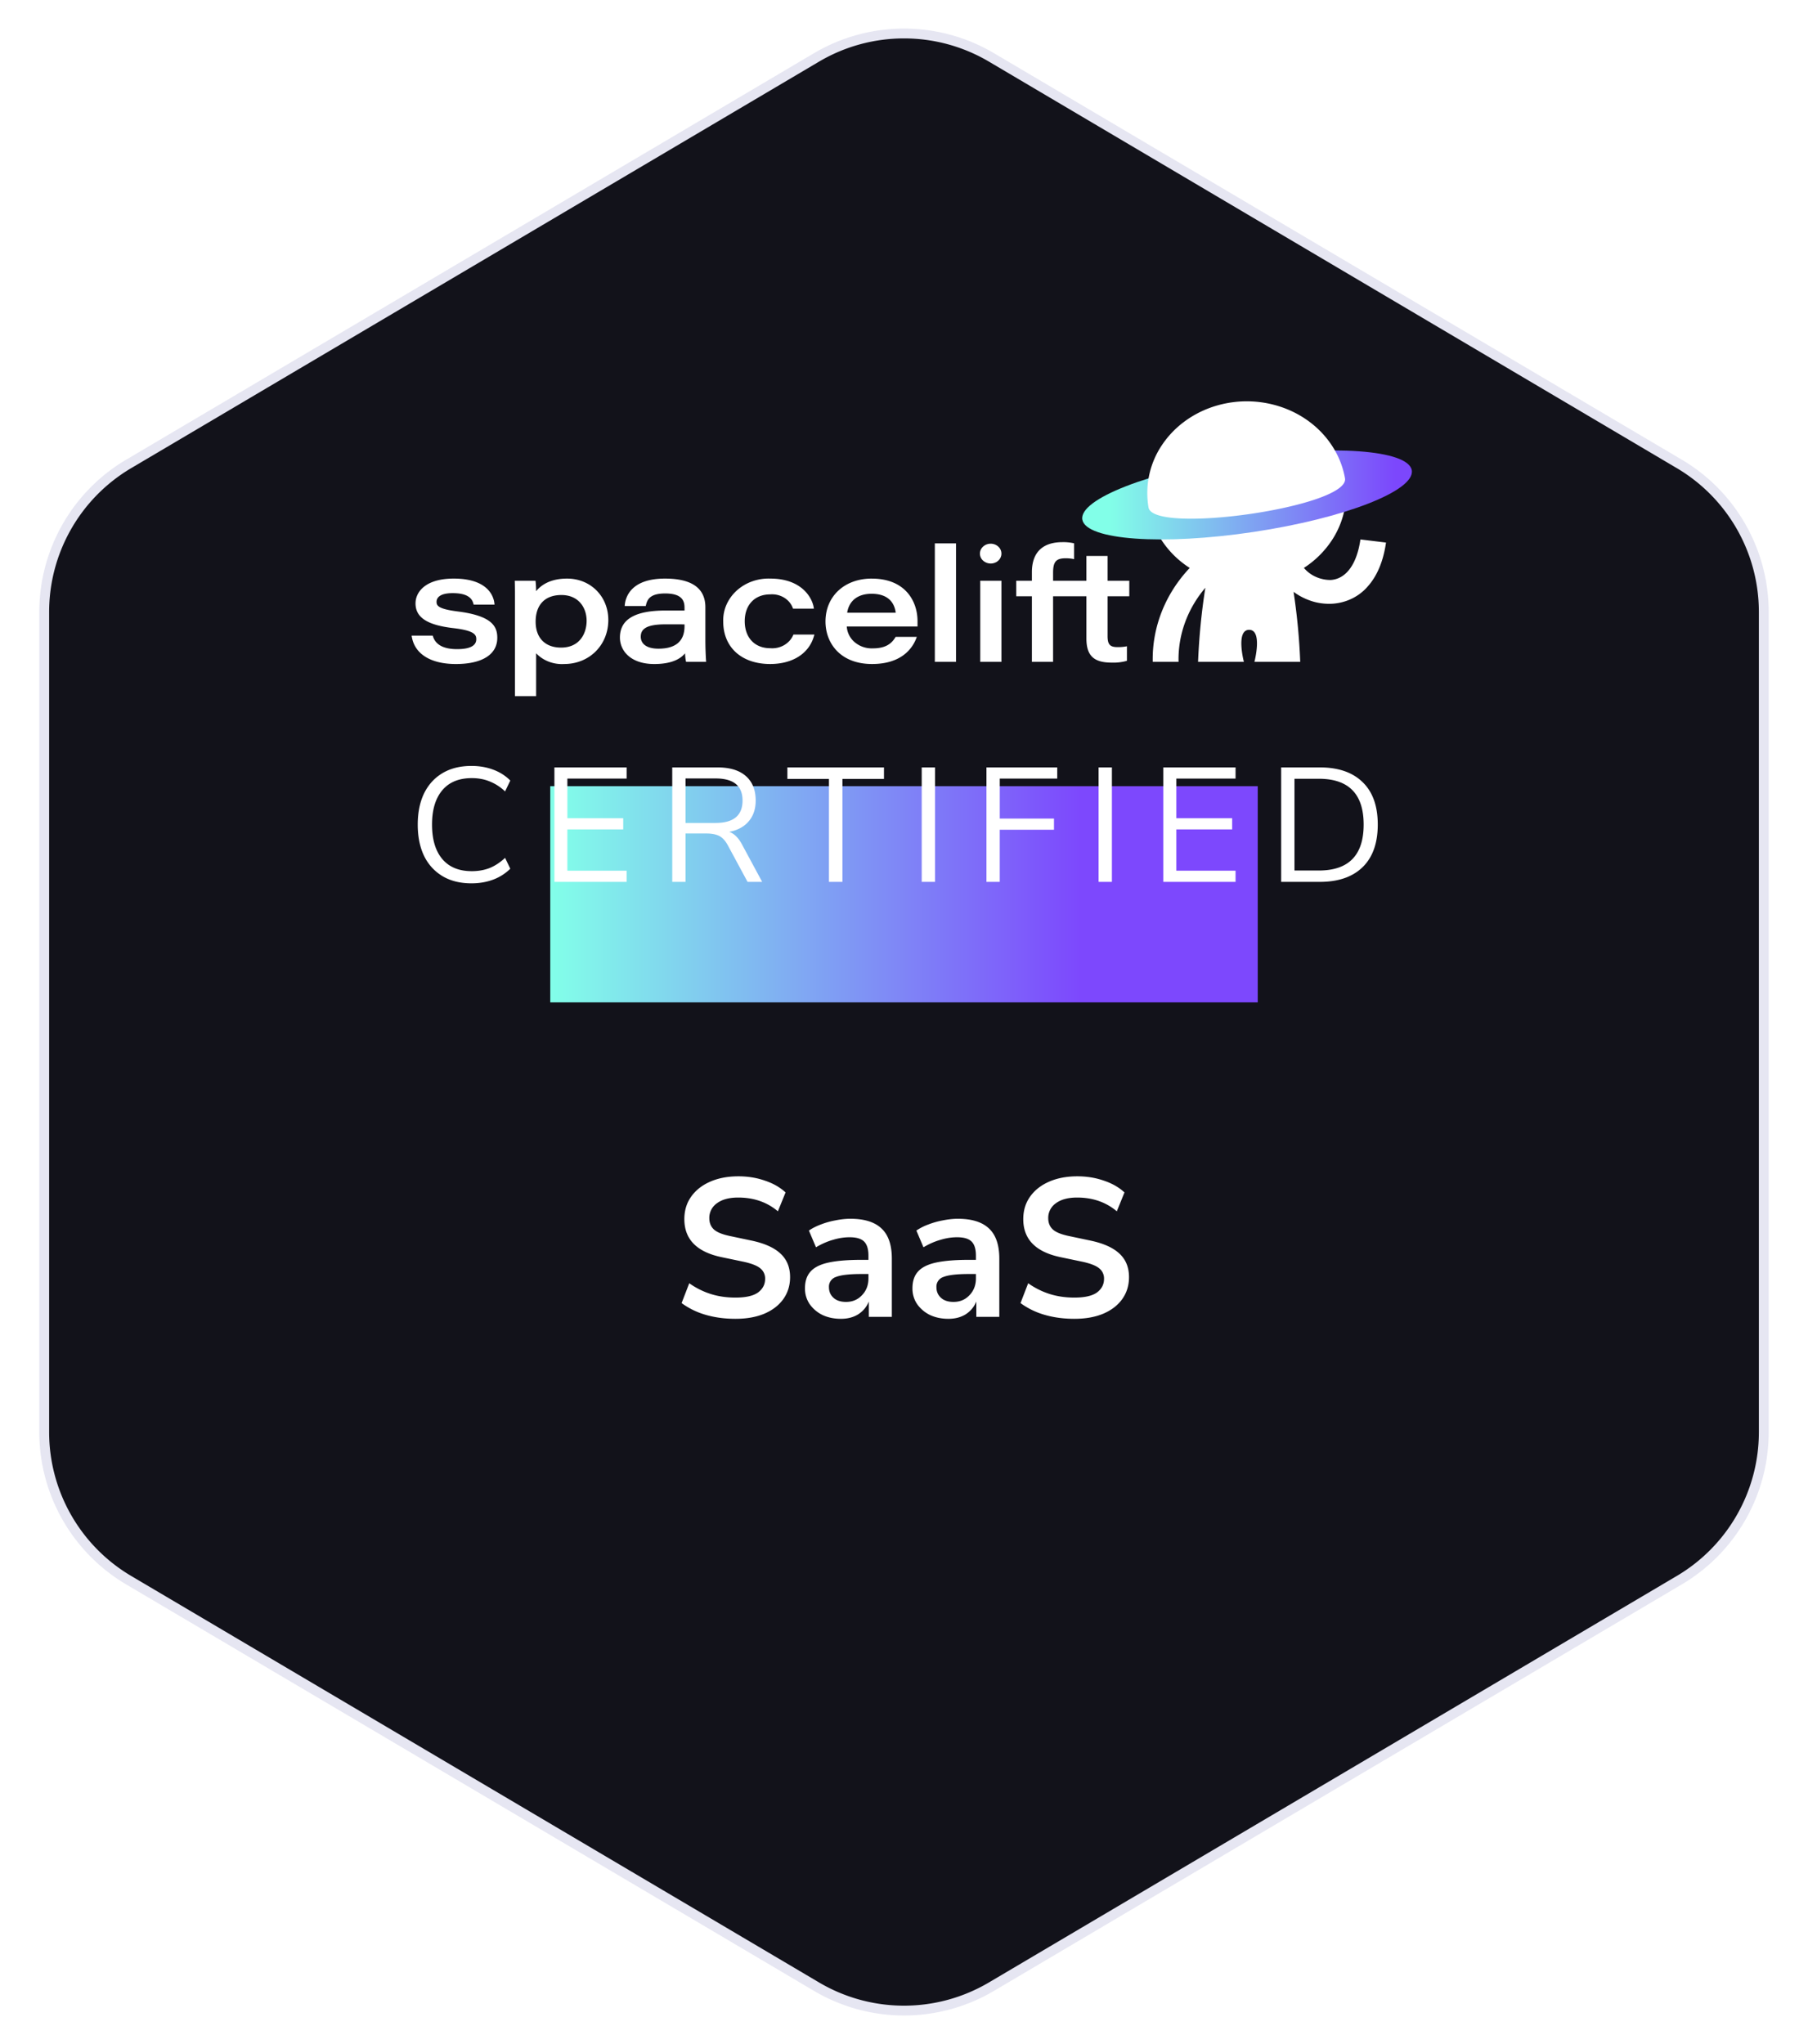 <svg width="92" height="104" fill="none" xmlns="http://www.w3.org/2000/svg"><path d="M89.75 31.136v41.729a8.75 8.75 0 01-4.299 7.533l-35 20.681a8.747 8.747 0 01-8.903 0l-35-20.681a8.75 8.75 0 01-4.298-7.533V31.136a8.75 8.75 0 014.299-7.533l35-20.682a8.75 8.75 0 018.902 0l35 20.682a8.75 8.75 0 014.299 7.533z" fill="#12121A" stroke="#E6E6F2" stroke-width=".5"/><g filter="url(#filter0_f_694_530)"><path fill="url(#paint0_linear_694_530)" d="M28 40h36v26H28z"/></g><path fill="#12121A" d="M5 51h82v24H5z"/><path d="M37.423 67.1c-.554 0-1.067-.07-1.54-.21a3.877 3.877 0 01-1.2-.59l.39-1.01a3.94 3.94 0 001.07.54c.393.127.82.19 1.28.19.526 0 .91-.087 1.15-.26.24-.18.36-.41.36-.69a.656.656 0 00-.26-.55c-.167-.133-.457-.243-.87-.33l-1.1-.23c-1.254-.267-1.88-.91-1.88-1.93 0-.44.116-.823.35-1.15.233-.327.556-.58.97-.76.413-.18.89-.27 1.43-.27.48 0 .93.073 1.35.22.42.14.77.34 1.05.6l-.39.96c-.554-.467-1.227-.7-2.02-.7-.46 0-.82.097-1.08.29a.904.904 0 00-.39.76c0 .24.08.433.24.58.16.14.433.25.82.33l1.09.23c.66.14 1.15.36 1.47.66.326.3.49.7.49 1.2 0 .42-.114.79-.34 1.11-.227.32-.55.57-.97.75-.414.173-.904.26-1.47.26zm5.368 0c-.353 0-.67-.067-.95-.2a1.723 1.723 0 01-.65-.56 1.407 1.407 0 01-.23-.79c0-.36.094-.643.28-.85.187-.213.49-.367.91-.46.42-.093.984-.14 1.69-.14h.35v-.21c0-.333-.073-.573-.22-.72-.146-.147-.393-.22-.74-.22-.273 0-.553.043-.84.13-.286.08-.576.207-.87.38l-.36-.85c.174-.12.377-.223.61-.31.24-.093.49-.163.75-.21.267-.053.517-.08.75-.08.714 0 1.244.167 1.59.5.347.327.52.837.52 1.53V67h-1.17v-.78a1.39 1.39 0 01-.54.65c-.246.153-.54.23-.88.23zm.26-.86c.327 0 .597-.113.81-.34.22-.227.33-.513.33-.86v-.22h-.34c-.626 0-1.063.05-1.31.15a.516.516 0 00-.36.52c0 .22.077.4.23.54.154.14.367.21.64.21zm5.209.86c-.353 0-.67-.067-.95-.2a1.723 1.723 0 01-.65-.56 1.407 1.407 0 01-.23-.79c0-.36.093-.643.28-.85.187-.213.49-.367.91-.46.42-.093.983-.14 1.69-.14h.35v-.21c0-.333-.073-.573-.22-.72-.147-.147-.393-.22-.74-.22-.273 0-.553.043-.84.13-.287.08-.577.207-.87.38l-.36-.85a2.75 2.75 0 01.61-.31c.24-.093.49-.163.75-.21.267-.053.517-.08.75-.08.713 0 1.243.167 1.59.5.347.327.52.837.52 1.53V67h-1.17v-.78a1.39 1.39 0 01-.54.65c-.247.153-.54.23-.88.23zm.26-.86c.327 0 .597-.113.81-.34.22-.227.33-.513.33-.86v-.22h-.34c-.627 0-1.063.05-1.31.15a.516.516 0 00-.36.52c0 .22.077.4.23.54.153.14.367.21.64.21zm6.149.86c-.554 0-1.067-.07-1.54-.21a3.877 3.877 0 01-1.2-.59l.39-1.01a3.94 3.94 0 001.07.54c.393.127.82.19 1.28.19.526 0 .91-.087 1.15-.26.24-.18.36-.41.36-.69a.656.656 0 00-.26-.55c-.167-.133-.457-.243-.87-.33l-1.1-.23c-1.254-.267-1.88-.91-1.88-1.93 0-.44.116-.823.35-1.15.233-.327.556-.58.97-.76.413-.18.89-.27 1.43-.27.48 0 .93.073 1.35.22.42.14.77.34 1.05.6l-.39.96c-.554-.467-1.227-.7-2.02-.7-.46 0-.82.097-1.08.29a.904.904 0 00-.39.76c0 .24.08.433.24.58.16.14.433.25.82.33l1.09.23c.66.14 1.15.36 1.47.66.326.3.49.7.49 1.2 0 .42-.114.79-.34 1.11-.227.32-.55.57-.97.75-.414.173-.904.26-1.47.26z" fill="#fff"/><g filter="url(#filter1_d_694_530)" fill="#12121A"><path d="M45.813 85.049a.472.472 0 01.848 0l1.181 2.402 2.646.386a.472.472 0 01.262.804l-1.916 1.875.452 2.644a.472.472 0 01-.686.497l-2.363-1.247-2.363 1.247a.472.472 0 01-.686-.497l.452-2.644-1.916-1.875a.472.472 0 01.262-.804l2.646-.386 1.181-2.402z"/><path fill-rule="evenodd" clip-rule="evenodd" d="M45.453 84.871a.874.874 0 011.568 0l1.088 2.213 2.436.355a.874.874 0 01.485 1.49l-1.765 1.726.417 2.437a.874.874 0 01-1.27.92l-2.175-1.148-2.176 1.148a.874.874 0 01-1.269-.92l.416-2.437-1.765-1.727a.874.874 0 01.485-1.489l2.437-.355 1.088-2.213zm.847.355a.07.07 0 00-.127 0l-1.181 2.402a.401.401 0 01-.302.22l-2.646.386a.07.07 0 00-.04.12l1.916 1.875a.401.401 0 01.115.354l-.451 2.645a.07.07 0 00.102.074l2.364-1.247a.402.402 0 01.374 0l2.363 1.247a.07.07 0 00.103-.075l-.451-2.644a.402.402 0 01.114-.354l1.916-1.874a.07.07 0 00-.04-.121l-2.645-.386a.4.4 0 01-.302-.22L46.3 85.226z"/></g><g filter="url(#filter2_d_694_530)" fill="#12121A"><path d="M38.724 81.387a.236.236 0 01.424 0l.59 1.201 1.323.193a.236.236 0 01.131.403l-.957.937.226 1.322a.236.236 0 01-.343.248l-1.182-.623-1.182.623a.236.236 0 01-.343-.248l.226-1.322-.957-.937a.236.236 0 01.13-.403l1.323-.193.591-1.2z"/><path fill-rule="evenodd" clip-rule="evenodd" d="M38.544 81.299a.437.437 0 01.784 0l.544 1.106 1.218.177a.437.437 0 01.243.745l-.883.864.208 1.218a.437.437 0 01-.634.46l-1.088-.574-1.088.574a.437.437 0 01-.634-.46l.208-1.219-.883-.863a.437.437 0 01.243-.745L38 82.405l.544-1.106zm.424.177a.035.035 0 00-.064 0l-.59 1.2a.2.2 0 01-.152.11l-1.322.194a.035.035 0 00-.02.06l.958.937a.2.2 0 01.057.177l-.226 1.323a.035.035 0 00.052.037l1.181-.623a.2.2 0 01.188 0l1.181.623a.035.035 0 00.052-.037l-.226-1.323a.2.2 0 01.057-.177l.958-.937a.035.035 0 00-.02-.06l-1.322-.193a.2.2 0 01-.151-.11l-.591-1.201z"/></g><g filter="url(#filter3_d_694_530)" fill="#12121A"><path d="M52.955 81.387a.236.236 0 01.423 0l.591 1.201 1.323.193c.193.028.27.266.13.403l-.957.937.226 1.322a.236.236 0 01-.343.248l-1.181-.623-1.182.623a.236.236 0 01-.343-.248l.226-1.322-.958-.937a.236.236 0 01.131-.403l1.323-.193.59-1.2z"/><path fill-rule="evenodd" clip-rule="evenodd" d="M52.775 81.299a.437.437 0 01.784 0l.544 1.106 1.218.177c.358.053.5.492.242.745l-.882.864.208 1.218a.437.437 0 01-.635.46l-1.087-.574-1.089.574a.437.437 0 01-.634-.46l.208-1.219-.882-.863a.437.437 0 01.242-.745l1.218-.177.545-1.106zm.423.177a.035.035 0 00-.063 0l-.591 1.2a.2.2 0 01-.151.11l-1.323.194a.035.035 0 00-.02.06l.958.937a.2.2 0 01.058.177l-.226 1.323a.035.035 0 00.051.037l1.182-.623a.2.2 0 01.187 0l1.182.623a.035.035 0 00.051-.037l-.226-1.323a.2.2 0 01.058-.177l.957-.937a.035.035 0 00-.02-.06l-1.322-.193a.2.2 0 01-.151-.11l-.59-1.201z"/></g><path d="M23.3 31.111c-1.004-.125-1.086-.296-1.086-.49 0-.165.107-.442.822-.442.818 0 .994.31 1.055.542l.011.042h1.062l-.006-.06c-.03-.297-.268-1.265-2.07-1.265-1.435 0-1.944.68-1.944 1.262 0 .709.581 1.095 1.885 1.254 1.114.125 1.206.34 1.206.569 0 .335-.329.505-.977.505-.678 0-1.09-.218-1.226-.647l-.013-.04h-1.073l.01.064c.152.877.97 1.38 2.243 1.38 1.338 0 2.105-.486 2.105-1.333 0-.564-.242-1.116-2.003-1.34zm5.557-1.673c-.842 0-1.315.321-1.577.641a4.52 4.52 0 00-.025-.483l-.007-.047h-1.055l.002.056c.008.33.008.67.008 1v4.813h1.078v-2.18c.177.187.398.333.646.428.248.094.516.135.784.118 1.279 0 2.243-.963 2.243-2.24 0-1.2-.902-2.106-2.097-2.106zm.993 2.146c0 .63-.34 1.365-1.301 1.365-.81 0-1.293-.493-1.293-1.318 0-.863.477-1.357 1.31-1.357.887 0 1.284.657 1.284 1.31zm6.043 1.009v-1.696c0-.968-.691-1.459-2.054-1.459-1.727 0-2.006.934-2.046 1.336l-.005.06h1.071l.01-.044c.068-.288.204-.595.978-.595.873 0 .985.388.985.726v.142h-.959c-1.566 0-2.328.45-2.328 1.373 0 .671.54 1.349 1.746 1.349.745 0 1.271-.184 1.568-.545.004.131.019.262.043.392l.011.042h1.02l-.006-.06a16.61 16.61 0 01-.034-1.02zm-3.287-.205c0-.437.384-.623 1.284-.623.51 0 .798 0 .942.005v.09c0 .76-.447 1.144-1.327 1.144-.572 0-.9-.224-.9-.616zm7.754-.07c-.093.212-.256.39-.467.51-.21.12-.458.173-.704.152-.786 0-1.293-.538-1.293-1.373 0-.83.507-1.365 1.293-1.365.248-.02.496.037.705.162.209.125.366.311.446.528l.015.036h1.06l-.01-.063c-.091-.545-.659-1.467-2.208-1.467a2.485 2.485 0 00-.925.143 2.336 2.336 0 00-.788.47c-.224.205-.4.45-.519.72a1.98 1.98 0 00-.164.852c0 1.313.937 2.161 2.388 2.161 1.147 0 1.982-.534 2.232-1.43l.02-.068h-1.066l-.016.032zm3.999-2.88c-1.386 0-2.354.899-2.354 2.185 0 1.076.733 2.161 2.371 2.161 1.519 0 2.06-.818 2.248-1.306l.028-.074h-1.078l-.017.029c-.232.384-.585.555-1.147.555a1.338 1.338 0 01-.91-.306 1.137 1.137 0 01-.412-.807h3.6V31.6c0-.997-.61-2.161-2.33-2.161zm-.009.773c.954 0 1.182.578 1.228.963h-2.47c.096-.613.545-.963 1.242-.963zm4.297-2.564h-1.078v6.027h1.078v-6.027zm1.763.016a.581.581 0 00-.303.085.515.515 0 00-.202.226.467.467 0 00-.031.292.493.493 0 00.15.258.586.586 0 00.596.11.54.54 0 00.246-.186.477.477 0 00-.068-.637.573.573 0 00-.387-.148zm.548 1.886H49.88v4.125h1.078v-4.125zm6.506.788v-.788h-1.105v-1.263h-1.077v1.262h-1.696v-.402c0-.569.152-.742.651-.742.116 0 .232.01.346.03l.073.015v-.805l-.044-.01a2.44 2.44 0 00-.546-.05c-1.02 0-1.558.53-1.558 1.53v.434h-.796v.789h.796v3.337h1.078v-3.337h1.696v2.146c0 .874.372 1.23 1.283 1.23.25.01.499-.018.739-.081l.04-.013v-.738l-.072.014a2.354 2.354 0 01-.399.03c-.394 0-.514-.132-.514-.568v-2.02h1.105zm11.761-2.891c-.18 1.26-.73 2.012-1.51 2.063a1.823 1.823 0 01-.761-.16 1.681 1.681 0 01-.605-.455 4.856 4.856 0 001.424-1.407 4.441 4.441 0 00.688-1.816A40.645 40.645 0 0158.88 27.1a4.79 4.79 0 001.659 1.796c-1.25 1.322-1.92 3.026-1.882 4.779h1.313c-.032-1.364.45-2.697 1.364-3.77a32.58 32.58 0 00-.37 3.77h2.331s-.427-1.628.268-1.63c.696.002.269 1.63.269 1.63h2.33a31.914 31.914 0 00-.339-3.563c.26.192.55.345.863.452.358.124.741.175 1.123.152.344-.023.68-.112.984-.26.305-.149.574-.354.79-.602.49-.54.808-1.296.944-2.249l-1.301-.158z" fill="#fff"/><path d="M63.788 27.065c4.63-.694 8.233-2.1 8.05-3.14-.184-1.04-4.085-1.32-8.714-.626-4.63.694-8.233 2.1-8.05 3.14.184 1.04 4.086 1.32 8.715.626z" fill="url(#paint1_linear_694_530)"/><path d="M68.003 23.058c-.528-1.01-1.432-1.81-2.548-2.255a5.464 5.464 0 00-3.529-.17c-1.16.335-2.15 1.044-2.79 1.997a4.366 4.366 0 00-.693 3.193c.244 1.392 10.252-.031 9.997-1.49a4.399 4.399 0 00-.437-1.275zM23.991 44.943c-.573 0-1.063-.121-1.47-.363a2.413 2.413 0 01-.942-1.033c-.215-.446-.322-.977-.322-1.594 0-.612.107-1.14.322-1.587.22-.446.534-.79.942-1.032.407-.242.897-.364 1.47-.364.402 0 .771.064 1.107.19.342.127.63.312.868.554l-.265.553a2.435 2.435 0 00-.793-.512c-.27-.11-.57-.165-.9-.165-.656 0-1.157.206-1.504.62-.347.413-.52.994-.52 1.743 0 .754.173 1.338.52 1.751.347.413.848.62 1.504.62.33 0 .63-.053.9-.157.275-.11.54-.284.793-.52l.265.553a2.47 2.47 0 01-.868.553c-.336.127-.705.19-1.107.19zm4.22-.074v-5.824h3.675v.57h-3.015v2.015h2.842v.57H28.87v2.1h3.015v.57H28.21zm5.996 0v-5.824h2.304c.628 0 1.107.146 1.438.438.336.292.504.707.504 1.247 0 .43-.119.782-.355 1.058-.232.275-.562.454-.992.536.254.089.471.303.653.645l1.024 1.9h-.743l-1.008-1.867c-.127-.232-.273-.388-.438-.471-.165-.083-.383-.124-.653-.124h-1.057v2.462h-.677zm.677-2.999h1.528c.915 0 1.372-.38 1.372-1.14 0-.749-.457-1.123-1.372-1.123h-1.528v2.263zm7.297 2.999V39.63h-2.115v-.586h4.915v.586h-2.114v5.238h-.686zm4.72 0v-5.824h.678v5.824H46.9zm3.294 0v-5.824h3.602v.57h-2.924v2.032h2.759v.57h-2.76v2.652h-.677zm5.706 0v-5.824h.678v5.824H55.9zm3.294 0v-5.824h3.676v.57h-3.015v2.015h2.842v.57h-2.842v2.1h3.015v.57h-3.676zm5.997 0v-5.824h1.966c.941 0 1.668.25 2.18.752.513.495.769 1.214.769 2.156 0 .941-.256 1.663-.768 2.164-.513.501-1.24.752-2.181.752h-1.966zm.677-.578h1.24c1.52 0 2.28-.78 2.28-2.338 0-1.553-.76-2.33-2.28-2.33h-1.24v4.668z" fill="#fff"/><defs><filter id="filter0_f_694_530" x=".8" y="12.8" width="90.4" height="80.4" filterUnits="userSpaceOnUse" color-interpolation-filters="sRGB"><feFlood flood-opacity="0" result="BackgroundImageFix"/><feBlend in="SourceGraphic" in2="BackgroundImageFix" result="shape"/><feGaussianBlur stdDeviation="13.6" result="effect1_foregroundBlur_694_530"/></filter><filter id="filter1_d_694_530" x="34.637" y="79.658" width="23.199" height="22.816" filterUnits="userSpaceOnUse" color-interpolation-filters="sRGB"><feFlood flood-opacity="0" result="BackgroundImageFix"/><feColorMatrix in="SourceAlpha" values="0 0 0 0 0 0 0 0 0 0 0 0 0 0 0 0 0 0 127 0" result="hardAlpha"/><feOffset dy="1.817"/><feGaussianBlur stdDeviation="3.271"/><feComposite in2="hardAlpha" operator="out"/><feColorMatrix values="0 0 0 0 0.486 0 0 0 0 0.278 0 0 0 0 0.988 0 0 0 1 0"/><feBlend in2="BackgroundImageFix" result="effect1_dropShadow_694_530"/><feBlend in="SourceGraphic" in2="effect1_dropShadow_694_530" result="shape"/></filter><filter id="filter2_d_694_530" x="32.008" y="77.654" width="13.857" height="13.666" filterUnits="userSpaceOnUse" color-interpolation-filters="sRGB"><feFlood flood-opacity="0" result="BackgroundImageFix"/><feColorMatrix in="SourceAlpha" values="0 0 0 0 0 0 0 0 0 0 0 0 0 0 0 0 0 0 127 0" result="hardAlpha"/><feOffset dy="1"/><feGaussianBlur stdDeviation="2.2"/><feComposite in2="hardAlpha" operator="out"/><feColorMatrix values="0 0 0 0 0.486 0 0 0 0 0.278 0 0 0 0 0.988 0 0 0 1 0"/><feBlend in2="BackgroundImageFix" result="effect1_dropShadow_694_530"/><feBlend in="SourceGraphic" in2="effect1_dropShadow_694_530" result="shape"/></filter><filter id="filter3_d_694_530" x="46.238" y="77.654" width="13.857" height="13.666" filterUnits="userSpaceOnUse" color-interpolation-filters="sRGB"><feFlood flood-opacity="0" result="BackgroundImageFix"/><feColorMatrix in="SourceAlpha" values="0 0 0 0 0 0 0 0 0 0 0 0 0 0 0 0 0 0 127 0" result="hardAlpha"/><feOffset dy="1"/><feGaussianBlur stdDeviation="2.2"/><feComposite in2="hardAlpha" operator="out"/><feColorMatrix values="0 0 0 0 0.486 0 0 0 0 0.278 0 0 0 0 0.988 0 0 0 1 0"/><feBlend in2="BackgroundImageFix" result="effect1_dropShadow_694_530"/><feBlend in="SourceGraphic" in2="effect1_dropShadow_694_530" result="shape"/></filter><linearGradient id="paint0_linear_694_530" x1="28" y1="49.967" x2="55" y2="49.967" gradientUnits="userSpaceOnUse"><stop stop-color="#82FFE9"/><stop offset="1" stop-color="#7D48FD"/></linearGradient><linearGradient id="paint1_linear_694_530" x1="55.068" y1="25.182" x2="71.844" y2="25.182" gradientUnits="userSpaceOnUse"><stop offset=".082" stop-color="#82FFE8"/><stop offset=".951" stop-color="#7C47FC"/></linearGradient></defs></svg>